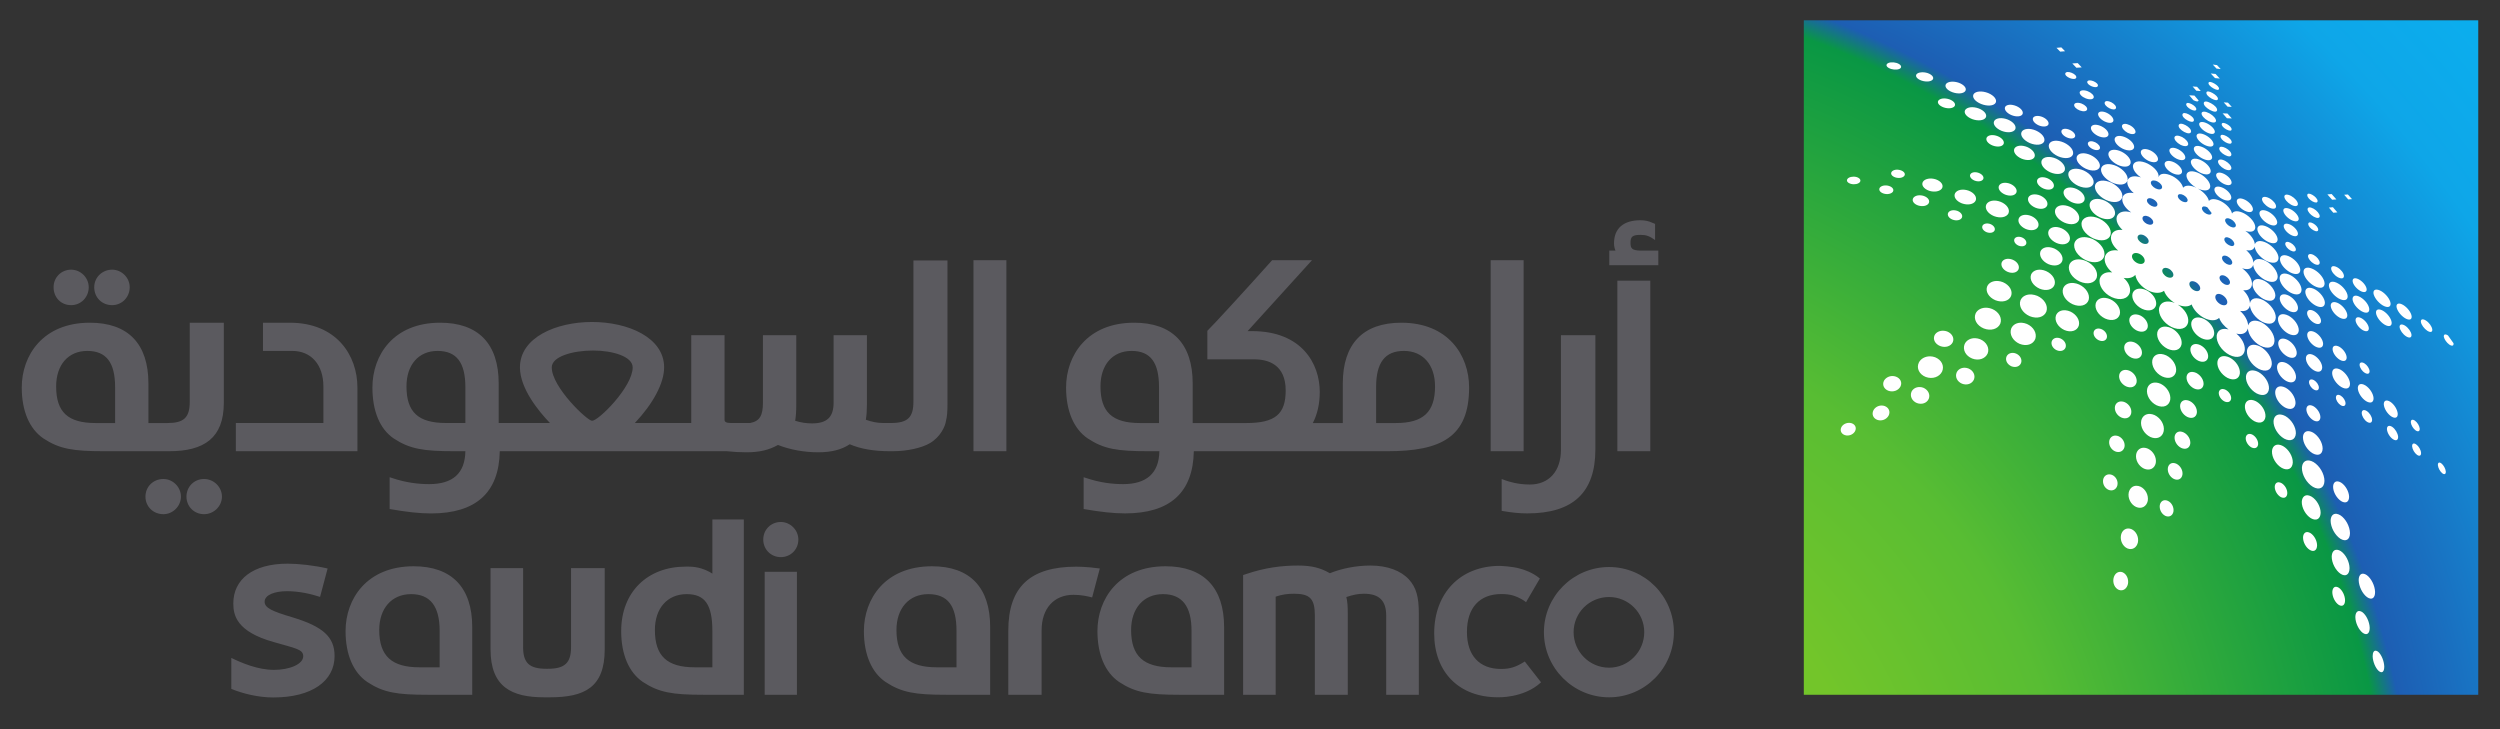 <svg xmlns="http://www.w3.org/2000/svg" width="120" height="35" viewBox="0 0 120 35" fill="none"><rect x="0" y="0" width="120" height="35" fill="#333333" stroke="none"/><path d="M86.583 0.975V33.349H118.956V0.975H86.583Z" fill="url(#paint0_radial_133_524)"></path><path d="M78.739 10.572C77.932 10.572 77.473 10.959 77.473 11.678C77.473 11.836 77.508 11.942 77.544 12.03H77.246V12.731H79.599V12.03H78.72C78.352 12.011 78.264 11.941 78.264 11.659C78.264 11.344 78.369 11.274 78.756 11.274C79.002 11.274 79.178 11.327 79.443 11.522V10.747L79.318 10.695C79.126 10.606 78.949 10.572 78.739 10.572ZM46.726 12.488V21.658H48.306V12.488H46.726ZM61.064 12.488C59.904 13.787 58.163 15.686 57.953 15.878V17.248H60.202C60.887 17.248 61.713 17.511 61.713 18.741C61.713 19.883 61.205 20.306 59.817 20.306H57.249V18.409C57.249 16.493 56.266 15.49 54.438 15.49C52.19 15.49 51.172 17.055 51.172 18.601C51.172 19.725 51.54 20.587 52.208 21.043C52.982 21.554 53.631 21.658 55.107 21.658H55.65C55.633 22.712 55.036 23.238 53.912 23.238C53.401 23.238 52.789 23.169 52.121 22.94L52.015 22.907V24.433C52.822 24.572 53.438 24.643 54.001 24.643C56.162 24.643 57.268 23.642 57.303 21.658H66.598C69.164 21.658 70.517 20.99 70.517 18.601C70.517 17.055 69.513 15.49 67.264 15.49C65.438 15.49 64.454 16.493 64.454 18.41V20.306H63.015C63.225 19.9 63.348 19.408 63.348 18.811C63.348 17.458 62.487 15.894 60.098 15.894H59.885L62.977 12.488L61.064 12.488ZM71.552 12.488V21.658H73.134V12.488H71.552ZM43.844 12.502V19.284C43.844 20.042 43.562 20.304 42.772 20.304H42.385C42.122 20.304 41.859 20.253 41.56 20.148C41.596 19.936 41.612 19.708 41.612 19.428V16.088H40.013V19.322C40.013 20.024 39.697 20.323 38.976 20.323C38.713 20.323 38.45 20.286 38.169 20.198C38.204 19.971 38.221 19.743 38.221 19.409V16.088H36.621V19.322C36.621 19.953 36.465 20.216 36.007 20.304H35.183C35.059 20.304 34.779 20.322 34.779 20.165V16.088H33.18V20.304H30.473C31.351 19.373 31.878 18.391 31.878 17.635C31.878 16.195 30.139 15.455 28.418 15.455C26.697 15.455 24.957 16.195 24.957 17.635C24.957 18.654 25.871 19.758 26.398 20.304H23.937V18.407C23.937 16.493 22.954 15.49 21.126 15.49C18.878 15.49 17.876 17.055 17.876 18.601C17.876 19.725 18.227 20.586 18.894 21.043C19.667 21.552 20.319 21.658 21.795 21.658H22.338C22.321 22.714 21.741 23.238 20.599 23.238C20.089 23.238 19.473 23.169 18.807 22.94L18.703 22.905V24.433C19.51 24.574 20.125 24.645 20.687 24.645C22.849 24.645 23.954 23.643 23.989 21.658H34.883C35.198 21.693 35.517 21.71 35.832 21.71C36.448 21.71 36.904 21.604 37.342 21.358C37.922 21.587 38.608 21.71 39.276 21.71C39.892 21.71 40.399 21.587 40.786 21.324C41.313 21.552 41.964 21.658 42.701 21.658H42.862C43.547 21.658 44.247 21.5 44.633 21.272C45.144 20.973 45.373 20.462 45.408 20.198C45.461 19.989 45.479 19.777 45.479 19.338V12.502L43.844 12.502ZM3.416 12.944C2.942 12.944 2.572 13.314 2.572 13.787C2.572 14.279 2.924 14.647 3.416 14.647C3.89 14.647 4.259 14.262 4.259 13.787C4.259 13.329 3.873 12.944 3.416 12.944ZM5.383 12.944C4.908 12.944 4.523 13.314 4.523 13.787C4.523 14.279 4.891 14.647 5.383 14.647C5.856 14.647 6.226 14.262 6.226 13.787C6.226 13.329 5.839 12.944 5.383 12.944ZM77.633 13.471V21.658H79.214V13.471H77.633ZM4.311 15.49C2.062 15.49 1.044 17.055 1.044 18.601C1.044 19.725 1.413 20.586 2.081 21.043C2.854 21.552 3.504 21.658 4.979 21.658H8.125C9.794 21.658 10.743 21.025 10.743 19.338V15.49H9.108V19.284C9.108 20.04 8.828 20.306 8.038 20.306H7.124V18.407C7.124 16.491 6.139 15.49 4.311 15.49ZM12.623 15.49V16.844H14.028C14.941 16.844 15.523 17.511 15.523 18.549V20.304H11.321V21.658H17.156V18.601C17.156 17.055 16.154 15.49 13.905 15.49H12.623ZM74.925 16.09V21.587C74.925 22.623 74.346 23.257 73.434 23.257C72.854 23.257 72.43 23.116 72.272 23.063L72.08 22.992V24.521C72.589 24.61 72.958 24.643 73.309 24.643C75.505 24.643 76.578 23.643 76.578 21.57V16.09H74.925ZM28.47 16.825C29.401 16.825 30.369 17.108 30.369 17.635C30.369 18.566 28.735 20.198 28.418 20.198C28.189 20.198 26.484 18.583 26.484 17.635C26.484 17.108 27.503 16.825 28.47 16.825ZM4.19 16.844C5.104 16.844 5.525 17.405 5.525 18.582V20.306H4.592C3.256 20.306 2.695 19.779 2.695 18.549C2.695 17.511 3.276 16.844 4.19 16.844ZM21.003 16.844C21.916 16.844 22.338 17.405 22.338 18.582V20.304H21.407C20.071 20.304 19.511 19.779 19.511 18.549C19.511 17.511 20.089 16.844 21.003 16.844ZM54.316 16.844C55.23 16.844 55.633 17.407 55.633 18.584V20.306H54.719C53.385 20.306 52.823 19.776 52.823 18.547C52.823 17.511 53.402 16.844 54.316 16.844ZM67.389 16.844C68.302 16.844 68.882 17.511 68.882 18.547C68.882 19.776 68.32 20.306 67.002 20.306H66.053V18.584C66.053 17.407 66.475 16.844 67.389 16.844ZM7.844 22.992C7.352 22.992 6.982 23.363 6.982 23.838C6.982 24.311 7.352 24.681 7.844 24.681C8.301 24.681 8.685 24.294 8.685 23.838C8.685 23.38 8.301 22.992 7.844 22.992ZM9.793 22.992C9.318 22.992 8.95 23.363 8.95 23.838C8.95 24.311 9.318 24.681 9.793 24.681C10.267 24.681 10.653 24.294 10.653 23.838C10.653 23.38 10.267 22.992 9.793 22.992Z" fill="#5B5A5F"></path><path d="M34.194 24.933V27.533C33.86 27.321 33.473 27.198 33.069 27.198H32.911C31.083 27.198 29.817 28.413 29.817 30.292C29.817 31.416 30.187 32.275 30.854 32.732C31.627 33.241 32.278 33.349 33.754 33.349H35.703V24.933H34.194ZM37.479 25.055C37.005 25.055 36.636 25.424 36.636 25.899C36.636 26.372 37.005 26.742 37.479 26.742C37.953 26.742 38.321 26.372 38.321 25.899C38.321 25.441 37.936 25.055 37.479 25.055ZM13.812 27.056C12.122 27.056 11.199 27.822 11.199 28.964C11.199 29.537 11.359 30.319 13.133 30.817C14.175 31.121 14.555 31.159 14.555 31.498C14.555 31.88 13.903 32.154 13.15 32.154C12.375 32.154 11.586 31.816 11.103 31.579V33.066C11.674 33.299 12.396 33.478 13.12 33.478C14.965 33.478 16.06 32.695 16.06 31.487C16.06 30.575 15.504 30.073 14.034 29.63C13.079 29.346 12.7 29.184 12.702 28.882C12.703 28.553 13.186 28.377 13.78 28.377C14.37 28.377 14.936 28.512 15.363 28.651L15.725 27.288C15.097 27.141 14.329 27.056 13.812 27.056ZM62.305 27.146C61.514 27.146 60.708 27.251 59.829 27.55L59.669 27.602V33.349H61.232V28.639C61.549 28.534 61.796 28.499 62.113 28.499C62.885 28.499 63.113 28.745 63.113 29.553V33.349H64.693V29.447C64.693 29.096 64.677 28.869 64.624 28.658C64.941 28.552 65.187 28.499 65.468 28.499C66.207 28.499 66.538 28.834 66.538 29.553V33.349H68.103V29.43C68.103 28.657 67.98 28.201 67.629 27.814C67.242 27.392 66.593 27.146 65.784 27.146C65.099 27.146 64.394 27.287 63.833 27.515C63.377 27.25 62.939 27.146 62.305 27.146ZM71.983 27.163C70.102 27.163 68.841 28.465 68.841 30.402C68.841 32.266 70.037 33.469 71.893 33.469C71.893 33.469 73.137 33.524 73.971 32.751L73.19 31.752C72.768 32.022 72.476 32.11 72.051 32.11C71.009 32.11 70.413 31.464 70.413 30.334C70.413 29.177 71.015 28.514 72.066 28.514C72.285 28.514 72.468 28.536 72.645 28.589C72.645 28.589 72.968 28.681 73.251 28.903L73.913 27.768C73.553 27.467 73.129 27.338 72.984 27.3C72.579 27.178 71.983 27.163 71.983 27.163ZM19.856 27.181C17.606 27.181 16.587 28.746 16.587 30.292C16.587 31.416 16.956 32.276 17.624 32.732C18.396 33.243 19.047 33.349 20.522 33.349H22.667V30.098C22.667 28.201 21.683 27.181 19.856 27.181ZM44.736 27.181C42.487 27.181 41.467 28.746 41.467 30.292C41.467 31.416 41.836 32.276 42.504 32.732C43.277 33.243 43.929 33.349 45.404 33.349H47.528V30.098C47.528 28.201 46.564 27.181 44.736 27.181ZM55.946 27.181C53.696 27.181 52.677 28.746 52.677 30.292C52.677 31.416 53.046 32.276 53.714 32.732C54.486 33.243 55.137 33.349 56.612 33.349H58.757V30.098C58.757 28.201 57.772 27.181 55.946 27.181ZM51.667 27.2C49.435 27.2 48.398 28.183 48.398 30.275V33.349H49.997V30.396V30.257C49.997 29.202 50.594 28.551 51.526 28.551C51.912 28.551 52.211 28.624 52.423 28.676L52.791 27.288C52.172 27.198 51.667 27.2 51.667 27.2ZM77.236 27.217C75.514 27.217 74.108 28.623 74.108 30.344C74.108 32.067 75.514 33.471 77.236 33.471C78.957 33.471 80.347 32.067 80.347 30.344C80.347 28.623 78.957 27.217 77.236 27.217ZM23.546 27.269V31.169C23.546 32.98 24.564 33.471 26.128 33.471H26.392C28.062 33.471 29.026 32.995 29.026 31.169V27.269H27.41V31.064C27.41 31.819 27.111 32.101 26.302 32.101H26.217C25.408 32.101 25.109 31.819 25.109 31.064V27.269H23.546ZM36.705 27.446V33.349H38.252V27.446H36.705ZM19.733 28.518C20.647 28.518 21.103 29.096 21.103 30.273V32.031H20.137C18.801 32.031 18.203 31.488 18.203 30.24C18.203 29.202 18.801 28.518 19.733 28.518ZM32.963 28.518C33.842 28.518 34.194 29.027 34.194 30.292V32.031H33.35C32.014 32.031 31.435 31.486 31.435 30.238C31.435 29.2 32.031 28.518 32.963 28.518ZM44.559 28.518C45.491 28.518 45.912 29.079 45.912 30.273V32.031H44.965C43.629 32.031 43.03 31.488 43.03 30.24C43.03 29.202 43.628 28.518 44.559 28.518ZM55.823 28.518C56.737 28.518 57.193 29.096 57.193 30.273V32.031H56.225C54.89 32.031 54.293 31.488 54.293 30.24C54.293 29.202 54.892 28.518 55.823 28.518ZM77.236 28.657C78.167 28.657 78.924 29.413 78.924 30.344C78.924 31.275 78.167 32.049 77.236 32.049C76.288 32.049 75.533 31.275 75.533 30.344C75.533 29.413 76.288 28.657 77.236 28.657Z" fill="#5B5A5F"></path><path d="M98.944 2.275L98.711 2.296L98.89 2.479L99.123 2.459L98.944 2.275ZM90.766 2.994C90.684 3.002 90.615 3.028 90.578 3.067C90.504 3.151 90.593 3.255 90.776 3.312C90.961 3.365 91.157 3.346 91.23 3.267C91.298 3.183 91.215 3.078 91.034 3.021C90.944 2.994 90.847 2.985 90.766 2.994ZM99.731 3.029L99.471 3.046L99.667 3.252L99.923 3.235L99.731 3.029ZM106.213 3.098L106.392 3.292L106.594 3.316L106.417 3.125L106.213 3.098ZM99.246 3.456C99.192 3.459 99.151 3.48 99.136 3.518C99.11 3.597 99.203 3.688 99.352 3.75C99.499 3.808 99.629 3.807 99.66 3.729C99.683 3.648 99.588 3.555 99.442 3.496C99.369 3.467 99.3 3.453 99.246 3.456ZM92.213 3.473C92.118 3.482 92.038 3.511 91.996 3.56C91.916 3.665 92.025 3.798 92.244 3.872C92.463 3.942 92.691 3.919 92.771 3.818C92.844 3.716 92.74 3.583 92.527 3.508C92.418 3.473 92.308 3.463 92.213 3.473ZM106.115 3.527L106.319 3.748L106.55 3.772L106.348 3.55L106.115 3.527ZM100.291 3.858C100.24 3.861 100.201 3.882 100.189 3.92C100.171 3.998 100.268 4.088 100.41 4.147C100.554 4.203 100.675 4.198 100.699 4.12C100.719 4.042 100.621 3.954 100.481 3.895C100.41 3.868 100.343 3.854 100.291 3.858ZM93.66 3.922C93.548 3.932 93.457 3.967 93.41 4.029C93.32 4.158 93.454 4.328 93.714 4.426C93.977 4.521 94.245 4.497 94.334 4.372C94.417 4.243 94.288 4.075 94.032 3.976C93.904 3.93 93.771 3.913 93.66 3.922ZM106.096 3.933C106.048 3.927 106.015 3.942 106.007 3.981C105.997 4.062 106.102 4.161 106.244 4.243C106.386 4.321 106.498 4.345 106.513 4.264C106.52 4.183 106.42 4.085 106.28 4.004C106.208 3.965 106.144 3.939 106.096 3.933ZM105.245 4.15L105.422 4.354L105.638 4.37L105.459 4.166L105.245 4.15ZM99.96 4.337C99.891 4.344 99.842 4.371 99.827 4.418C99.801 4.516 99.926 4.647 100.116 4.722C100.307 4.796 100.472 4.777 100.499 4.681C100.522 4.585 100.397 4.454 100.212 4.379C100.118 4.342 100.029 4.33 99.96 4.337ZM106.003 4.389C105.95 4.384 105.915 4.399 105.907 4.443C105.894 4.536 106.005 4.648 106.161 4.735C106.317 4.82 106.445 4.841 106.461 4.751C106.47 4.662 106.357 4.554 106.205 4.466C106.127 4.423 106.056 4.395 106.003 4.389ZM95.011 4.393C94.887 4.402 94.787 4.443 94.736 4.514C94.642 4.668 94.797 4.87 95.094 4.991C95.393 5.109 95.692 5.087 95.788 4.941C95.874 4.792 95.723 4.587 95.432 4.466C95.285 4.408 95.135 4.384 95.011 4.393ZM105.082 4.574L105.282 4.808C105.41 4.876 105.515 4.894 105.532 4.82L105.332 4.587L105.082 4.574ZM93.252 4.728C93.158 4.74 93.081 4.775 93.041 4.828C92.967 4.941 93.083 5.081 93.302 5.157C93.522 5.231 93.745 5.202 93.822 5.093C93.89 4.982 93.781 4.843 93.566 4.766C93.457 4.73 93.345 4.717 93.252 4.728ZM101.141 4.851C101.085 4.851 101.043 4.871 101.026 4.916C101.001 5.004 101.1 5.119 101.251 5.197C101.403 5.272 101.536 5.277 101.568 5.188C101.59 5.099 101.492 4.988 101.343 4.909C101.267 4.872 101.197 4.851 101.141 4.851ZM105.896 4.872C105.835 4.867 105.793 4.887 105.782 4.939C105.766 5.045 105.896 5.177 106.075 5.278C106.256 5.375 106.403 5.397 106.421 5.289C106.433 5.182 106.306 5.056 106.13 4.958C106.04 4.909 105.958 4.877 105.896 4.872ZM106.738 4.914L106.923 5.12L107.125 5.131L106.942 4.927L106.738 4.914ZM99.685 4.937C99.622 4.944 99.577 4.971 99.562 5.016C99.537 5.111 99.653 5.235 99.829 5.303C100.005 5.368 100.157 5.348 100.183 5.255C100.204 5.161 100.089 5.04 99.919 4.972C99.831 4.939 99.749 4.929 99.685 4.937ZM105.028 4.941C104.981 4.938 104.949 4.954 104.939 4.993C104.922 5.075 105.018 5.172 105.153 5.249C105.292 5.32 105.403 5.334 105.422 5.255C105.436 5.174 105.342 5.077 105.205 5.001C105.138 4.966 105.076 4.944 105.028 4.941ZM96.46 5.028C96.364 5.035 96.287 5.067 96.25 5.126C96.182 5.248 96.308 5.42 96.541 5.522C96.777 5.621 97.007 5.605 97.079 5.484C97.141 5.362 97.018 5.194 96.789 5.093C96.673 5.044 96.556 5.022 96.46 5.028ZM94.588 5.149C94.472 5.162 94.378 5.206 94.33 5.276C94.243 5.423 94.389 5.61 94.667 5.718C94.946 5.819 95.225 5.787 95.315 5.645C95.396 5.5 95.251 5.311 94.98 5.205C94.843 5.155 94.704 5.136 94.588 5.149ZM100.868 5.355C100.791 5.358 100.735 5.386 100.714 5.441C100.68 5.556 100.811 5.724 101.014 5.826C101.221 5.928 101.404 5.919 101.441 5.807C101.472 5.692 101.343 5.526 101.141 5.424C101.04 5.374 100.945 5.352 100.868 5.355ZM105.799 5.36C105.731 5.357 105.686 5.381 105.676 5.43C105.66 5.533 105.798 5.695 105.994 5.803C106.19 5.907 106.352 5.908 106.369 5.807C106.38 5.705 106.244 5.547 106.053 5.441C105.955 5.389 105.866 5.361 105.799 5.36ZM104.862 5.426C104.807 5.424 104.77 5.444 104.758 5.489C104.738 5.582 104.846 5.699 105.001 5.78C105.156 5.863 105.286 5.876 105.307 5.782C105.323 5.688 105.216 5.575 105.064 5.493C104.987 5.452 104.916 5.428 104.862 5.426ZM106.686 5.441L106.892 5.676L107.127 5.685L106.919 5.449L106.686 5.441ZM97.764 5.566C97.681 5.572 97.616 5.603 97.587 5.657C97.535 5.768 97.65 5.925 97.857 6.017C98.065 6.106 98.266 6.086 98.322 5.978C98.37 5.864 98.253 5.711 98.051 5.62C97.948 5.576 97.847 5.559 97.764 5.566ZM95.977 5.674C95.86 5.686 95.767 5.73 95.723 5.805C95.639 5.96 95.795 6.164 96.079 6.282C96.366 6.394 96.644 6.36 96.729 6.211C96.804 6.056 96.652 5.854 96.375 5.739C96.236 5.683 96.094 5.662 95.977 5.674ZM105.697 5.855C105.623 5.855 105.573 5.883 105.561 5.938C105.546 6.054 105.692 6.231 105.905 6.344C106.118 6.458 106.292 6.457 106.311 6.342C106.326 6.229 106.18 6.054 105.971 5.94C105.866 5.884 105.77 5.856 105.697 5.855ZM106.723 5.899C106.678 5.897 106.649 5.914 106.642 5.955C106.633 6.039 106.732 6.139 106.865 6.213C107 6.284 107.108 6.298 107.117 6.215C107.124 6.131 107.027 6.033 106.896 5.959C106.829 5.923 106.768 5.901 106.723 5.899ZM104.689 5.938C104.63 5.938 104.59 5.96 104.576 6.011C104.555 6.114 104.671 6.241 104.839 6.332C105.006 6.419 105.146 6.428 105.17 6.326C105.187 6.222 105.071 6.095 104.907 6.007C104.824 5.964 104.748 5.939 104.689 5.938ZM101.988 5.945C101.922 5.948 101.873 5.975 101.857 6.026C101.831 6.13 101.949 6.279 102.13 6.376C102.315 6.464 102.474 6.457 102.503 6.355C102.525 6.251 102.409 6.102 102.23 6.009C102.139 5.964 102.055 5.942 101.988 5.945ZM100.556 5.988C100.466 5.994 100.399 6.029 100.372 6.093C100.326 6.222 100.468 6.409 100.701 6.524C100.936 6.632 101.15 6.62 101.201 6.49C101.242 6.36 101.102 6.176 100.872 6.064C100.757 6.009 100.645 5.983 100.556 5.988ZM99.105 6.182C99.033 6.187 98.978 6.216 98.954 6.265C98.913 6.368 99.02 6.509 99.202 6.594C99.384 6.677 99.558 6.662 99.602 6.561C99.641 6.46 99.535 6.32 99.354 6.236C99.265 6.195 99.176 6.177 99.105 6.182ZM97.301 6.189C97.178 6.201 97.082 6.25 97.037 6.332C96.954 6.504 97.127 6.734 97.433 6.869C97.741 6.997 98.034 6.963 98.118 6.796C98.19 6.624 98.02 6.398 97.724 6.266C97.574 6.202 97.425 6.176 97.301 6.189ZM105.584 6.407C105.504 6.408 105.45 6.44 105.436 6.503C105.416 6.629 105.576 6.825 105.805 6.948C106.035 7.069 106.227 7.065 106.248 6.938C106.265 6.808 106.104 6.617 105.88 6.494C105.767 6.435 105.664 6.406 105.584 6.407ZM106.675 6.47C106.624 6.469 106.591 6.489 106.584 6.536C106.574 6.633 106.685 6.75 106.835 6.834C106.988 6.915 107.109 6.927 107.121 6.83C107.129 6.735 107.019 6.62 106.871 6.536C106.796 6.496 106.726 6.471 106.675 6.47ZM95.567 6.488C95.473 6.5 95.4 6.538 95.363 6.599C95.296 6.728 95.416 6.893 95.644 6.984C95.873 7.072 96.098 7.043 96.169 6.919C96.231 6.793 96.111 6.626 95.888 6.536C95.775 6.492 95.661 6.477 95.567 6.488ZM104.499 6.511C104.434 6.513 104.388 6.54 104.374 6.59C104.352 6.696 104.477 6.849 104.662 6.949C104.848 7.042 105.007 7.036 105.032 6.934C105.049 6.829 104.925 6.677 104.743 6.578C104.651 6.532 104.565 6.509 104.499 6.511ZM101.705 6.524C101.608 6.529 101.536 6.569 101.509 6.64C101.462 6.791 101.625 7.005 101.886 7.136C102.148 7.262 102.384 7.243 102.434 7.096C102.472 6.947 102.308 6.737 102.055 6.609C101.926 6.546 101.803 6.518 101.705 6.524ZM98.628 6.757C98.5 6.769 98.402 6.821 98.359 6.911C98.278 7.1 98.465 7.353 98.786 7.502C99.111 7.643 99.42 7.608 99.498 7.423C99.566 7.239 99.382 6.989 99.069 6.844C98.911 6.774 98.755 6.745 98.628 6.757ZM100.352 6.78C100.29 6.785 100.242 6.811 100.223 6.857C100.19 6.948 100.287 7.08 100.45 7.157C100.61 7.232 100.76 7.217 100.795 7.128C100.825 7.035 100.728 6.906 100.57 6.828C100.491 6.791 100.414 6.775 100.352 6.78ZM96.931 6.996C96.82 7.009 96.733 7.056 96.691 7.132C96.617 7.291 96.766 7.5 97.039 7.617C97.312 7.729 97.577 7.693 97.655 7.54C97.724 7.382 97.573 7.175 97.308 7.057C97.174 7.003 97.041 6.983 96.931 6.996ZM105.465 7.003C105.379 7.006 105.321 7.043 105.305 7.113C105.282 7.257 105.453 7.47 105.701 7.602C105.949 7.732 106.156 7.72 106.182 7.578C106.2 7.433 106.03 7.227 105.788 7.094C105.666 7.031 105.552 7 105.465 7.003ZM106.625 7.042C106.57 7.043 106.534 7.066 106.525 7.117C106.514 7.224 106.632 7.352 106.796 7.44C106.961 7.527 107.092 7.535 107.106 7.429C107.115 7.321 106.996 7.195 106.836 7.107C106.754 7.064 106.68 7.042 106.625 7.042ZM104.281 7.094C104.204 7.099 104.15 7.131 104.133 7.192C104.107 7.317 104.251 7.499 104.466 7.613C104.681 7.722 104.864 7.709 104.893 7.586C104.916 7.459 104.771 7.28 104.562 7.169C104.456 7.115 104.357 7.09 104.281 7.094ZM102.931 7.155C102.847 7.16 102.784 7.198 102.763 7.263C102.729 7.399 102.878 7.591 103.108 7.711C103.34 7.824 103.543 7.81 103.581 7.675C103.611 7.54 103.464 7.348 103.238 7.23C103.124 7.174 103.016 7.149 102.931 7.155ZM101.439 7.19C101.326 7.2 101.243 7.249 101.212 7.334C101.156 7.511 101.342 7.759 101.641 7.908C101.94 8.051 102.21 8.024 102.265 7.846C102.313 7.671 102.128 7.428 101.838 7.282C101.691 7.211 101.551 7.181 101.439 7.19ZM99.939 7.359C99.82 7.371 99.728 7.423 99.689 7.513C99.621 7.698 99.805 7.949 100.116 8.098C100.428 8.24 100.715 8.205 100.785 8.023C100.843 7.838 100.659 7.591 100.358 7.446C100.207 7.376 100.059 7.347 99.939 7.359ZM98.265 7.538C98.141 7.552 98.046 7.607 98.003 7.696C97.925 7.882 98.1 8.13 98.413 8.271C98.725 8.406 99.022 8.367 99.105 8.183C99.173 7.999 98.997 7.754 98.694 7.615C98.541 7.548 98.389 7.523 98.265 7.538ZM105.34 7.617C105.247 7.622 105.181 7.664 105.163 7.742C105.138 7.902 105.324 8.138 105.592 8.279C105.861 8.417 106.085 8.399 106.113 8.24C106.134 8.079 105.95 7.851 105.688 7.711C105.557 7.642 105.434 7.611 105.34 7.617ZM106.577 7.657C106.516 7.66 106.474 7.687 106.465 7.74C106.453 7.848 106.582 8.005 106.763 8.104C106.945 8.199 107.09 8.189 107.106 8.081C107.116 7.975 106.988 7.82 106.81 7.723C106.721 7.676 106.639 7.654 106.577 7.657ZM104.068 7.725C103.984 7.732 103.922 7.769 103.904 7.838C103.874 7.98 104.032 8.184 104.266 8.306C104.503 8.424 104.703 8.407 104.737 8.264C104.762 8.124 104.607 7.925 104.379 7.802C104.263 7.744 104.153 7.719 104.068 7.725ZM102.638 7.748C102.513 7.759 102.423 7.817 102.39 7.917C102.342 8.096 102.498 8.339 102.767 8.517C102.45 8.41 102.186 8.462 102.119 8.666C102.071 8.847 102.191 9.076 102.421 9.27C102.15 9.218 101.938 9.289 101.88 9.478C101.819 9.7 101.994 9.987 102.296 10.195C101.961 10.092 101.683 10.167 101.607 10.399C101.553 10.596 101.662 10.835 101.882 11.038C101.612 11.007 101.403 11.096 101.341 11.302C101.277 11.53 101.413 11.807 101.672 12.025C101.363 11.974 101.116 12.075 101.039 12.312C100.972 12.56 101.118 12.856 101.386 13.076C101.103 13.033 100.867 13.136 100.793 13.366C100.708 13.678 100.954 14.067 101.362 14.263C101.772 14.448 102.147 14.351 102.232 14.038C102.287 13.806 102.164 13.539 101.934 13.339C102.173 13.381 102.379 13.329 102.496 13.193C102.54 13.477 102.781 13.78 103.129 13.951C103.431 14.095 103.703 14.086 103.873 13.959C103.953 14.184 104.146 14.395 104.391 14.544C104.027 14.392 103.707 14.481 103.639 14.778C103.58 15.099 103.836 15.498 104.231 15.696C104.629 15.885 104.973 15.78 105.032 15.461C105.075 15.169 104.862 14.829 104.535 14.624C104.806 14.737 105.048 14.735 105.197 14.613C105.293 14.87 105.517 15.119 105.807 15.267C106.107 15.415 106.37 15.402 106.519 15.258C106.594 15.469 106.765 15.66 106.971 15.814C106.675 15.732 106.443 15.831 106.402 16.099C106.368 16.429 106.631 16.837 107.015 17.036C107.4 17.228 107.713 17.122 107.75 16.791C107.77 16.529 107.602 16.224 107.343 16.012C107.627 16.086 107.838 15.994 107.897 15.764C107.917 16.062 108.157 16.41 108.493 16.591C108.862 16.781 109.153 16.686 109.176 16.37C109.189 16.059 108.928 15.678 108.574 15.485C108.247 15.317 107.983 15.381 107.912 15.62C107.894 15.383 107.751 15.124 107.523 14.923C107.772 14.966 107.949 14.874 107.997 14.671C108.025 14.946 108.256 15.266 108.578 15.441C108.934 15.625 109.215 15.541 109.238 15.248C109.247 14.961 108.992 14.6 108.647 14.411C108.316 14.242 108.049 14.303 107.997 14.552C107.985 14.347 107.873 14.12 107.675 13.93C107.912 13.955 108.075 13.86 108.095 13.651C108.114 13.399 107.916 13.088 107.62 12.876C107.897 12.968 108.099 12.902 108.153 12.716C108.173 12.962 108.399 13.262 108.711 13.432C109.05 13.607 109.314 13.547 109.33 13.289C109.335 13.037 109.093 12.708 108.766 12.531C108.46 12.371 108.218 12.411 108.162 12.614C108.154 12.418 108.03 12.193 107.818 12.008C108.031 12.05 108.179 11.989 108.224 11.839C108.251 12.068 108.469 12.348 108.768 12.512C109.096 12.682 109.354 12.631 109.369 12.391C109.375 12.155 109.135 11.842 108.816 11.669C108.523 11.516 108.292 11.545 108.233 11.725C108.213 11.514 108.035 11.26 107.774 11.079C108.04 11.172 108.235 11.116 108.253 10.927C108.265 10.707 108.033 10.414 107.72 10.244C107.445 10.101 107.217 10.108 107.137 10.249C107.095 10.045 106.889 9.809 106.615 9.664C106.352 9.529 106.124 9.525 106.028 9.645C105.982 9.44 105.775 9.209 105.499 9.051C105.804 9.193 106.057 9.165 106.09 8.974C106.114 8.774 105.895 8.497 105.582 8.331C105.265 8.169 104.996 8.188 104.953 8.381C104.921 8.573 105.125 8.841 105.424 9.012C105.14 8.879 104.892 8.878 104.789 9.012C104.746 8.819 104.55 8.595 104.279 8.454C103.949 8.29 103.662 8.303 103.608 8.508C103.654 8.3 103.421 8.023 103.09 7.854C102.923 7.772 102.763 7.737 102.638 7.748ZM102.119 8.666C102.178 8.449 101.962 8.153 101.616 7.981C101.266 7.818 100.941 7.849 100.862 8.06C100.792 8.279 101.012 8.581 101.37 8.756C101.728 8.924 102.05 8.884 102.119 8.666ZM99.569 8.102C99.438 8.118 99.337 8.175 99.294 8.275C99.219 8.484 99.417 8.761 99.752 8.92C100.09 9.071 100.405 9.028 100.483 8.821C100.55 8.614 100.354 8.343 100.027 8.188C99.862 8.114 99.7 8.087 99.569 8.102ZM90.969 8.152C90.894 8.167 90.831 8.202 90.797 8.25C90.731 8.351 90.815 8.466 90.988 8.519C91.162 8.57 91.343 8.533 91.411 8.435C91.474 8.336 91.392 8.223 91.222 8.169C91.135 8.143 91.045 8.138 90.969 8.152ZM94.738 8.271C94.665 8.283 94.605 8.315 94.576 8.367C94.52 8.47 94.613 8.602 94.786 8.671C94.96 8.736 95.135 8.704 95.192 8.602C95.246 8.498 95.156 8.37 94.986 8.302C94.899 8.269 94.812 8.259 94.738 8.271ZM106.506 8.285C106.435 8.291 106.386 8.325 106.375 8.387C106.361 8.515 106.509 8.702 106.717 8.814C106.927 8.924 107.098 8.907 107.117 8.781C107.128 8.65 106.982 8.469 106.777 8.358C106.673 8.304 106.578 8.28 106.506 8.285ZM88.852 8.492C88.777 8.508 88.715 8.541 88.679 8.587C88.611 8.684 88.686 8.785 88.856 8.829C89.024 8.87 89.206 8.83 89.277 8.737C89.341 8.642 89.266 8.538 89.1 8.494C89.016 8.474 88.927 8.475 88.852 8.492ZM97.978 8.51C97.889 8.523 97.82 8.564 97.789 8.631C97.732 8.769 97.86 8.947 98.08 9.048C98.303 9.143 98.516 9.113 98.576 8.975C98.628 8.835 98.504 8.657 98.286 8.56C98.177 8.513 98.067 8.498 97.978 8.51ZM92.552 8.579C92.44 8.6 92.348 8.65 92.3 8.725C92.209 8.88 92.338 9.063 92.596 9.156C92.856 9.24 93.124 9.189 93.218 9.037C93.302 8.884 93.176 8.701 92.923 8.61C92.795 8.568 92.664 8.558 92.552 8.579ZM103.352 8.662C103.407 8.657 103.479 8.671 103.554 8.708C103.702 8.785 103.8 8.914 103.779 9.008C103.756 9.103 103.623 9.119 103.471 9.046C103.321 8.969 103.222 8.838 103.244 8.742C103.257 8.695 103.297 8.668 103.352 8.662ZM100.858 8.673C100.718 8.69 100.612 8.756 100.57 8.869C100.494 9.103 100.719 9.42 101.085 9.597C101.454 9.768 101.788 9.719 101.863 9.487C101.927 9.253 101.706 8.947 101.349 8.771C101.17 8.688 100.997 8.656 100.858 8.673ZM96.162 8.779C96.066 8.795 95.99 8.841 95.952 8.912C95.884 9.056 96.009 9.241 96.244 9.339C96.48 9.433 96.712 9.393 96.783 9.25C96.848 9.105 96.72 8.92 96.491 8.823C96.376 8.777 96.259 8.764 96.162 8.779ZM90.407 8.91C90.329 8.927 90.264 8.961 90.228 9.012C90.162 9.119 90.243 9.238 90.422 9.293C90.6 9.345 90.788 9.304 90.859 9.202C90.923 9.097 90.842 8.977 90.665 8.923C90.577 8.897 90.486 8.894 90.407 8.91ZM106.436 8.956C106.357 8.964 106.304 9.004 106.292 9.075C106.275 9.221 106.434 9.427 106.665 9.55C106.894 9.668 107.083 9.648 107.102 9.502C107.116 9.357 106.956 9.153 106.731 9.031C106.618 8.974 106.514 8.949 106.436 8.956ZM99.294 9.004C99.184 9.02 99.1 9.071 99.063 9.158C98.999 9.337 99.163 9.574 99.442 9.704C99.723 9.829 99.986 9.788 100.054 9.61C100.112 9.429 99.95 9.2 99.677 9.071C99.539 9.009 99.404 8.988 99.294 9.004ZM94.105 9.112C93.988 9.133 93.894 9.19 93.845 9.273C93.754 9.446 93.896 9.657 94.172 9.762C94.451 9.863 94.733 9.81 94.826 9.641C94.911 9.469 94.77 9.259 94.499 9.154C94.362 9.104 94.223 9.091 94.105 9.112ZM110.817 9.296C110.774 9.298 110.748 9.321 110.748 9.371C110.753 9.47 110.86 9.589 111 9.668C111.139 9.742 111.247 9.744 111.245 9.643C111.238 9.547 111.127 9.428 110.989 9.35C110.92 9.312 110.86 9.293 110.817 9.296ZM111.92 9.314L111.714 9.331L111.941 9.587L112.147 9.572L111.92 9.314ZM104.628 9.319C104.675 9.313 104.736 9.327 104.801 9.36C104.932 9.429 105.019 9.539 105.005 9.631C104.987 9.722 104.873 9.728 104.741 9.664C104.61 9.595 104.521 9.484 104.537 9.391C104.547 9.347 104.581 9.323 104.628 9.319ZM97.582 9.335C97.479 9.352 97.398 9.4 97.36 9.479C97.293 9.645 97.435 9.854 97.691 9.966C97.947 10.073 98.194 10.03 98.263 9.868C98.329 9.705 98.185 9.5 97.936 9.387C97.811 9.335 97.686 9.319 97.582 9.335ZM112.699 9.335L112.52 9.348L112.715 9.573L112.897 9.558L112.699 9.335ZM109.744 9.342C109.686 9.347 109.651 9.379 109.648 9.437C109.65 9.555 109.79 9.724 109.973 9.827C110.157 9.925 110.299 9.911 110.3 9.791C110.296 9.672 110.156 9.507 109.975 9.406C109.884 9.358 109.803 9.337 109.744 9.342ZM92.04 9.383C91.948 9.402 91.873 9.445 91.834 9.508C91.758 9.638 91.86 9.79 92.069 9.862C92.281 9.929 92.499 9.887 92.577 9.758C92.648 9.629 92.55 9.479 92.344 9.406C92.24 9.372 92.131 9.365 92.04 9.383ZM108.684 9.45C108.622 9.456 108.581 9.489 108.576 9.55C108.572 9.673 108.715 9.847 108.905 9.954C109.097 10.055 109.246 10.036 109.251 9.912C109.254 9.79 109.114 9.618 108.926 9.514C108.831 9.465 108.747 9.444 108.684 9.45ZM103.16 9.514C103.212 9.508 103.277 9.522 103.346 9.556C103.484 9.626 103.575 9.745 103.554 9.841C103.53 9.937 103.406 9.949 103.267 9.881C103.126 9.808 103.035 9.69 103.056 9.594C103.07 9.547 103.109 9.52 103.16 9.514ZM107.495 9.525C107.422 9.534 107.373 9.573 107.364 9.644C107.353 9.789 107.512 9.989 107.731 10.108C107.951 10.222 108.127 10.201 108.141 10.056C108.148 9.913 107.99 9.713 107.777 9.598C107.668 9.541 107.569 9.517 107.495 9.525ZM100.583 9.552C100.453 9.572 100.354 9.638 100.314 9.746C100.242 9.972 100.446 10.267 100.787 10.431C101.128 10.587 101.441 10.535 101.513 10.312C101.575 10.088 101.372 9.796 101.041 9.635C100.875 9.559 100.713 9.533 100.583 9.552ZM95.819 9.633C95.605 9.608 95.418 9.673 95.344 9.815C95.252 10.008 95.41 10.25 95.709 10.373C96.011 10.491 96.311 10.432 96.406 10.243C96.49 10.049 96.332 9.812 96.037 9.69C95.964 9.661 95.89 9.642 95.819 9.633ZM98.923 9.858C98.797 9.879 98.699 9.944 98.655 10.048C98.578 10.261 98.761 10.536 99.084 10.683C99.406 10.825 99.71 10.77 99.79 10.558C99.859 10.343 99.674 10.075 99.363 9.929C99.204 9.86 99.05 9.837 98.923 9.858ZM105.78 9.908C105.825 9.903 105.885 9.917 105.951 9.95L106.157 10.223C106.14 10.316 106.031 10.326 105.901 10.26C105.771 10.191 105.682 10.076 105.694 9.983C105.703 9.938 105.734 9.914 105.78 9.908ZM111.98 9.946L111.787 9.965L111.999 10.212L112.193 10.194L111.98 9.946ZM110.846 9.956C110.794 9.962 110.762 9.992 110.762 10.046C110.768 10.155 110.897 10.311 111.062 10.402C111.227 10.493 111.349 10.478 111.347 10.369C111.34 10.262 111.212 10.106 111.05 10.015C110.968 9.971 110.897 9.951 110.846 9.956ZM109.709 9.988C109.642 9.995 109.601 10.032 109.598 10.1C109.598 10.239 109.758 10.439 109.967 10.554C110.177 10.664 110.337 10.643 110.34 10.504C110.335 10.365 110.177 10.171 109.971 10.056C109.867 10.002 109.775 9.98 109.709 9.988ZM108.591 10.09C108.512 10.099 108.46 10.145 108.453 10.223C108.445 10.385 108.626 10.611 108.868 10.741C109.109 10.871 109.296 10.845 109.307 10.681C109.308 10.519 109.131 10.298 108.897 10.167C108.777 10.104 108.67 10.08 108.591 10.09ZM93.691 10.098C93.612 10.114 93.547 10.153 93.514 10.211C93.453 10.33 93.543 10.474 93.728 10.544C93.915 10.611 94.104 10.571 94.168 10.454C94.227 10.335 94.134 10.193 93.955 10.123C93.863 10.091 93.77 10.082 93.691 10.098ZM97.31 10.317C97.124 10.293 96.962 10.351 96.904 10.479C96.828 10.657 96.974 10.876 97.237 10.992C97.503 11.101 97.76 11.05 97.834 10.875C97.903 10.699 97.758 10.481 97.501 10.369C97.436 10.342 97.372 10.325 97.31 10.317ZM102.946 10.361C102.999 10.352 103.066 10.365 103.138 10.398C103.28 10.471 103.373 10.598 103.352 10.696C103.326 10.794 103.197 10.815 103.052 10.748C102.907 10.675 102.819 10.546 102.842 10.446C102.855 10.398 102.893 10.369 102.946 10.361ZM100.243 10.404C100.093 10.43 99.977 10.51 99.929 10.64C99.844 10.907 100.077 11.253 100.468 11.439C100.861 11.615 101.22 11.544 101.305 11.277C101.378 11.009 101.148 10.676 100.77 10.494C100.579 10.407 100.394 10.378 100.243 10.404ZM106.898 10.477C106.947 10.47 107.011 10.485 107.083 10.521C107.227 10.599 107.328 10.732 107.321 10.831C107.309 10.929 107.189 10.947 107.044 10.873C106.899 10.797 106.796 10.66 106.806 10.56C106.814 10.511 106.848 10.484 106.898 10.477ZM110.864 10.675C110.822 10.679 110.796 10.704 110.796 10.754C110.801 10.855 110.906 10.977 111.041 11.05C111.175 11.124 111.276 11.12 111.275 11.018C111.269 10.919 111.166 10.798 111.031 10.723C110.965 10.687 110.907 10.671 110.864 10.675ZM95.311 10.733C95.242 10.747 95.187 10.781 95.159 10.835C95.109 10.945 95.194 11.079 95.359 11.146C95.522 11.207 95.686 11.172 95.74 11.064C95.787 10.956 95.703 10.823 95.542 10.756C95.462 10.726 95.379 10.719 95.311 10.733ZM109.721 10.738C109.659 10.746 109.62 10.784 109.617 10.85C109.617 10.984 109.765 11.167 109.959 11.275C110.151 11.377 110.298 11.354 110.302 11.221C110.298 11.086 110.154 10.905 109.965 10.798C109.869 10.748 109.783 10.729 109.721 10.738ZM108.509 10.819C108.419 10.832 108.362 10.887 108.353 10.981C108.345 11.173 108.546 11.438 108.822 11.587C109.098 11.732 109.314 11.695 109.326 11.502C109.33 11.31 109.125 11.053 108.859 10.906C108.724 10.835 108.6 10.806 108.509 10.819ZM98.761 10.902C98.561 10.874 98.391 10.939 98.33 11.083C98.259 11.284 98.421 11.531 98.707 11.662C98.995 11.787 99.269 11.73 99.344 11.533C99.409 11.335 99.246 11.092 98.967 10.963C98.896 10.932 98.828 10.912 98.761 10.902ZM102.717 11.262C102.772 11.252 102.843 11.263 102.917 11.298C103.062 11.373 103.156 11.508 103.133 11.61C103.108 11.715 102.971 11.741 102.823 11.672C102.675 11.596 102.582 11.462 102.607 11.358C102.622 11.306 102.662 11.273 102.717 11.262ZM96.833 11.371C96.767 11.384 96.716 11.419 96.691 11.473C96.647 11.585 96.732 11.723 96.891 11.791C97.05 11.855 97.207 11.821 97.255 11.712C97.298 11.6 97.214 11.466 97.058 11.398C96.979 11.365 96.898 11.357 96.833 11.371ZM106.854 11.389C106.9 11.382 106.961 11.397 107.027 11.431C107.159 11.502 107.254 11.623 107.246 11.723C107.231 11.823 107.123 11.838 106.99 11.768C106.854 11.699 106.757 11.577 106.769 11.475C106.776 11.424 106.808 11.397 106.854 11.389ZM100.166 11.392C99.889 11.351 99.657 11.444 99.579 11.652C99.488 11.939 99.724 12.302 100.129 12.493C100.533 12.672 100.909 12.591 101.001 12.303C101.079 12.018 100.843 11.665 100.454 11.477C100.355 11.433 100.259 11.405 100.166 11.392ZM109.769 11.61C109.723 11.617 109.694 11.649 109.692 11.7C109.691 11.803 109.8 11.945 109.944 12.024C110.088 12.1 110.199 12.081 110.202 11.979C110.201 11.873 110.092 11.734 109.95 11.656C109.878 11.617 109.815 11.602 109.769 11.61ZM98.388 11.868C98.181 11.843 98.006 11.915 97.941 12.07C97.864 12.283 98.028 12.547 98.324 12.68C98.621 12.805 98.907 12.74 98.988 12.528C99.058 12.315 98.891 12.057 98.603 11.927C98.53 11.896 98.457 11.877 98.388 11.868ZM102.467 12.149C102.531 12.136 102.611 12.146 102.694 12.185C102.863 12.269 102.967 12.424 102.942 12.549C102.909 12.673 102.757 12.706 102.588 12.628C102.417 12.543 102.31 12.385 102.34 12.26C102.358 12.199 102.404 12.163 102.467 12.149ZM110.866 12.195C110.817 12.205 110.786 12.238 110.785 12.295C110.79 12.413 110.913 12.571 111.07 12.659C111.228 12.746 111.347 12.723 111.347 12.605C111.342 12.487 111.219 12.331 111.062 12.243C110.985 12.201 110.916 12.186 110.866 12.195ZM109.592 12.254C109.503 12.271 109.445 12.332 109.438 12.433C109.434 12.64 109.644 12.915 109.921 13.07C110.198 13.215 110.409 13.17 110.415 12.961C110.411 12.755 110.206 12.485 109.938 12.337C109.802 12.263 109.681 12.236 109.592 12.254ZM106.746 12.272C106.793 12.263 106.857 12.274 106.925 12.31C107.06 12.382 107.158 12.517 107.148 12.618C107.135 12.719 107.019 12.742 106.881 12.672C106.743 12.6 106.647 12.466 106.658 12.362C106.666 12.312 106.698 12.282 106.746 12.272ZM96.291 12.433C96.197 12.454 96.122 12.508 96.085 12.589C96.019 12.752 96.139 12.952 96.366 13.049C96.594 13.143 96.82 13.088 96.891 12.924C96.952 12.759 96.835 12.563 96.612 12.468C96.5 12.422 96.386 12.411 96.291 12.433ZM99.875 12.456C99.616 12.421 99.398 12.516 99.323 12.718C99.236 12.996 99.453 13.34 99.827 13.513C100.202 13.68 100.557 13.593 100.645 13.318C100.722 13.04 100.507 12.705 100.143 12.535C100.052 12.494 99.961 12.467 99.875 12.456ZM111.976 12.778C111.923 12.789 111.894 12.828 111.895 12.895C111.902 13.026 112.04 13.206 112.212 13.305C112.386 13.4 112.515 13.375 112.509 13.238C112.501 13.105 112.363 12.929 112.191 12.832C112.104 12.785 112.029 12.768 111.976 12.778ZM110.717 12.853C110.626 12.872 110.571 12.936 110.569 13.045C110.57 13.264 110.793 13.562 111.079 13.723C111.367 13.88 111.582 13.828 111.581 13.605C111.572 13.383 111.353 13.095 111.073 12.939C110.932 12.863 110.807 12.834 110.717 12.853ZM103.9 12.862C103.954 12.85 104.021 12.861 104.095 12.895C104.242 12.969 104.339 13.111 104.32 13.222C104.295 13.333 104.163 13.362 104.014 13.293C103.868 13.219 103.771 13.075 103.791 12.964C103.805 12.908 103.845 12.874 103.9 12.862ZM97.98 12.949C97.756 12.924 97.563 13.01 97.491 13.182C97.406 13.423 97.58 13.713 97.897 13.855C98.217 13.989 98.529 13.908 98.617 13.672C98.695 13.433 98.52 13.151 98.211 13.012C98.133 12.978 98.055 12.957 97.98 12.949ZM109.586 13.136C109.49 13.158 109.429 13.227 109.421 13.341C109.417 13.572 109.642 13.88 109.938 14.044C110.238 14.202 110.467 14.146 110.475 13.911C110.472 13.679 110.251 13.378 109.961 13.218C109.814 13.14 109.682 13.115 109.586 13.136ZM106.629 13.216C106.679 13.204 106.744 13.215 106.815 13.249C106.953 13.323 107.051 13.462 107.039 13.572C107.025 13.68 106.907 13.709 106.765 13.638C106.625 13.563 106.526 13.421 106.538 13.313C106.545 13.259 106.58 13.227 106.629 13.216ZM113.011 13.359C112.954 13.372 112.921 13.417 112.926 13.493C112.937 13.642 113.093 13.845 113.282 13.957C113.474 14.065 113.609 14.032 113.6 13.88C113.586 13.729 113.43 13.529 113.242 13.42C113.148 13.366 113.068 13.347 113.011 13.359ZM108.303 13.401C108.2 13.425 108.132 13.498 108.12 13.617C108.104 13.862 108.331 14.179 108.641 14.348C108.953 14.512 109.199 14.445 109.217 14.2C109.225 13.956 109 13.646 108.697 13.482C108.544 13.403 108.406 13.377 108.303 13.401ZM95.906 13.488C95.675 13.47 95.47 13.56 95.388 13.738C95.285 13.983 95.455 14.274 95.779 14.411C96.105 14.539 96.429 14.452 96.531 14.209C96.625 13.964 96.457 13.68 96.142 13.545C96.062 13.513 95.983 13.495 95.906 13.488ZM105.188 13.501C105.241 13.489 105.31 13.501 105.382 13.536C105.526 13.609 105.623 13.749 105.609 13.863C105.589 13.976 105.463 14.009 105.318 13.938C105.171 13.863 105.074 13.717 105.091 13.603C105.1 13.547 105.136 13.513 105.188 13.501ZM111.912 13.528C111.834 13.546 111.787 13.604 111.787 13.703C111.796 13.906 111.997 14.176 112.253 14.325C112.509 14.465 112.695 14.421 112.688 14.215C112.674 14.012 112.474 13.746 112.224 13.603C112.099 13.533 111.99 13.51 111.912 13.528ZM99.544 13.586C99.303 13.559 99.1 13.653 99.027 13.849C98.944 14.117 99.141 14.444 99.488 14.604C99.837 14.755 100.168 14.667 100.256 14.398C100.33 14.131 100.133 13.811 99.796 13.655C99.71 13.618 99.624 13.595 99.544 13.586ZM110.792 13.819C110.708 13.84 110.656 13.904 110.654 14.009C110.657 14.222 110.863 14.506 111.129 14.656C111.396 14.802 111.595 14.749 111.595 14.531C111.588 14.317 111.385 14.041 111.125 13.894C110.993 13.823 110.875 13.799 110.792 13.819ZM102.8 13.861C102.583 13.831 102.409 13.916 102.359 14.101C102.301 14.355 102.5 14.669 102.821 14.825C103.142 14.974 103.432 14.893 103.492 14.642C103.538 14.39 103.34 14.083 103.027 13.93C102.949 13.893 102.873 13.871 102.8 13.861ZM114.025 13.905C113.958 13.921 113.919 13.976 113.925 14.069C113.947 14.26 114.139 14.516 114.371 14.659C114.604 14.792 114.763 14.75 114.748 14.557C114.723 14.365 114.532 14.116 114.306 13.978C114.191 13.912 114.093 13.889 114.025 13.905ZM106.44 14.113C106.496 14.098 106.572 14.11 106.652 14.151C106.811 14.235 106.922 14.398 106.91 14.527C106.892 14.655 106.757 14.692 106.594 14.611C106.433 14.527 106.32 14.363 106.336 14.234C106.345 14.17 106.383 14.128 106.44 14.113ZM109.567 14.134C109.487 14.154 109.434 14.213 109.428 14.313C109.423 14.513 109.609 14.775 109.857 14.913C110.105 15.045 110.297 14.991 110.304 14.788C110.304 14.587 110.121 14.333 109.88 14.198C109.758 14.134 109.648 14.114 109.567 14.134ZM97.53 14.136C97.281 14.114 97.066 14.215 96.983 14.415C96.882 14.692 97.074 15.021 97.426 15.177C97.78 15.322 98.124 15.224 98.228 14.948C98.319 14.674 98.133 14.353 97.789 14.2C97.702 14.165 97.613 14.144 97.53 14.136ZM113.028 14.196C112.96 14.213 112.919 14.271 112.922 14.363C112.936 14.552 113.121 14.8 113.348 14.935C113.576 15.065 113.738 15.022 113.725 14.831C113.71 14.645 113.526 14.398 113.303 14.267C113.191 14.203 113.096 14.179 113.028 14.196ZM101.066 14.3C100.841 14.274 100.657 14.367 100.597 14.557C100.526 14.817 100.718 15.135 101.045 15.29C101.375 15.436 101.677 15.348 101.751 15.09C101.812 14.829 101.62 14.518 101.301 14.367C101.22 14.331 101.141 14.309 101.066 14.3ZM111.985 14.507C111.915 14.525 111.874 14.582 111.874 14.673C111.883 14.861 112.061 15.108 112.284 15.237C112.512 15.364 112.676 15.315 112.672 15.127C112.66 14.94 112.482 14.698 112.264 14.569C112.152 14.507 112.054 14.488 111.985 14.507ZM115.114 14.575C115.056 14.591 115.024 14.643 115.033 14.729C115.056 14.904 115.231 15.141 115.435 15.269C115.641 15.392 115.778 15.353 115.759 15.175C115.734 14.997 115.56 14.767 115.36 14.642C115.257 14.581 115.173 14.56 115.114 14.575ZM95.375 14.771C95.135 14.755 94.917 14.857 94.828 15.05C94.717 15.317 94.884 15.627 95.221 15.766C95.561 15.898 95.902 15.797 96.015 15.533C96.115 15.267 95.947 14.966 95.621 14.829C95.539 14.797 95.456 14.776 95.375 14.771ZM114.138 14.858C114.075 14.875 114.042 14.928 114.048 15.019C114.066 15.202 114.242 15.448 114.454 15.579C114.667 15.707 114.814 15.662 114.8 15.477C114.78 15.291 114.605 15.052 114.396 14.923C114.29 14.862 114.2 14.841 114.138 14.858ZM110.839 14.883C110.779 14.9 110.742 14.948 110.74 15.027C110.741 15.186 110.886 15.392 111.075 15.498C111.264 15.601 111.409 15.561 111.41 15.402C111.405 15.243 111.26 15.039 111.075 14.933C110.981 14.882 110.899 14.867 110.839 14.883ZM99.15 14.894C98.934 14.873 98.751 14.965 98.684 15.148C98.606 15.4 98.779 15.699 99.088 15.841C99.399 15.976 99.699 15.885 99.781 15.635C99.854 15.385 99.677 15.092 99.375 14.954C99.299 14.921 99.222 14.901 99.15 14.894ZM109.663 15.088C109.482 15.054 109.354 15.132 109.342 15.306C109.335 15.545 109.545 15.851 109.827 16.01C110.11 16.159 110.332 16.092 110.342 15.852C110.342 15.613 110.133 15.312 109.859 15.158C109.789 15.121 109.723 15.099 109.663 15.088ZM102.559 15.094C102.39 15.074 102.255 15.147 102.213 15.296C102.169 15.501 102.321 15.746 102.567 15.867C102.817 15.98 103.04 15.914 103.09 15.71C103.129 15.507 102.977 15.263 102.736 15.144C102.675 15.116 102.615 15.101 102.559 15.094ZM113.149 15.233C113.094 15.249 113.064 15.296 113.067 15.373C113.077 15.529 113.222 15.731 113.402 15.841C113.584 15.945 113.711 15.906 113.704 15.748C113.69 15.593 113.545 15.39 113.369 15.284C113.28 15.233 113.203 15.218 113.149 15.233ZM105.582 15.242C105.377 15.212 105.218 15.302 105.182 15.492C105.147 15.752 105.353 16.073 105.663 16.231C105.976 16.382 106.238 16.3 106.28 16.04C106.308 15.781 106.101 15.468 105.799 15.313C105.723 15.276 105.65 15.252 105.582 15.242ZM116.259 15.332C116.216 15.344 116.195 15.386 116.203 15.454C116.223 15.591 116.358 15.775 116.511 15.877C116.666 15.974 116.767 15.945 116.749 15.804C116.727 15.664 116.595 15.48 116.442 15.384C116.366 15.336 116.302 15.319 116.259 15.332ZM97.054 15.492C96.821 15.475 96.617 15.577 96.537 15.773C96.439 16.044 96.611 16.359 96.939 16.504C97.269 16.637 97.593 16.534 97.695 16.267C97.783 15.996 97.613 15.691 97.293 15.55C97.212 15.517 97.131 15.498 97.054 15.492ZM115.245 15.579C115.199 15.593 115.174 15.637 115.181 15.709C115.199 15.852 115.334 16.042 115.495 16.146C115.657 16.245 115.765 16.209 115.751 16.064C115.734 15.919 115.597 15.73 115.439 15.629C115.359 15.581 115.291 15.566 115.245 15.579ZM103.993 15.681C103.771 15.654 103.596 15.753 103.55 15.956C103.499 16.236 103.711 16.578 104.039 16.741C104.372 16.896 104.662 16.803 104.716 16.523C104.757 16.244 104.547 15.913 104.229 15.752C104.147 15.714 104.067 15.691 103.993 15.681ZM100.643 15.781C100.574 15.802 100.522 15.852 100.499 15.925C100.46 16.073 100.563 16.249 100.741 16.333C100.919 16.411 101.086 16.359 101.128 16.212C101.165 16.063 101.062 15.889 100.887 15.806C100.799 15.767 100.713 15.76 100.643 15.781ZM93.279 15.875C93.098 15.869 92.934 15.947 92.86 16.091C92.768 16.289 92.883 16.515 93.131 16.612C93.379 16.706 93.639 16.623 93.733 16.425C93.818 16.227 93.702 16.007 93.462 15.91C93.401 15.888 93.339 15.877 93.279 15.875ZM110.981 15.898C110.844 15.871 110.75 15.935 110.746 16.075C110.747 16.264 110.912 16.504 111.127 16.629C111.344 16.747 111.508 16.694 111.51 16.504C111.507 16.315 111.341 16.076 111.131 15.954C111.077 15.925 111.027 15.907 110.981 15.898ZM117.35 16.056C117.315 16.068 117.297 16.105 117.304 16.166C117.326 16.289 117.442 16.452 117.571 16.543C117.702 16.629 117.786 16.601 117.769 16.475L117.504 16.102C117.439 16.059 117.386 16.045 117.35 16.056ZM98.648 16.227C98.573 16.251 98.512 16.305 98.484 16.383C98.434 16.544 98.538 16.73 98.725 16.812C98.913 16.893 99.096 16.829 99.15 16.674C99.199 16.514 99.094 16.333 98.909 16.248C98.816 16.208 98.724 16.203 98.648 16.227ZM94.817 16.233C94.592 16.222 94.391 16.326 94.303 16.516C94.195 16.781 94.347 17.08 94.661 17.208C94.974 17.33 95.296 17.223 95.409 16.964C95.508 16.704 95.353 16.413 95.049 16.283C94.972 16.253 94.892 16.237 94.817 16.233ZM109.642 16.258C109.481 16.23 109.367 16.305 109.355 16.468C109.347 16.69 109.534 16.968 109.786 17.108C110.037 17.241 110.233 17.176 110.244 16.952C110.247 16.731 110.062 16.457 109.817 16.321C109.755 16.287 109.696 16.268 109.642 16.258ZM102.303 16.398C102.14 16.382 102.009 16.458 101.969 16.606C101.924 16.811 102.067 17.052 102.303 17.166C102.54 17.274 102.757 17.2 102.807 17C102.849 16.795 102.705 16.557 102.473 16.444C102.415 16.417 102.357 16.403 102.303 16.398ZM105.453 16.516C105.294 16.496 105.169 16.571 105.141 16.725C105.112 16.932 105.272 17.189 105.511 17.312C105.751 17.427 105.957 17.353 105.99 17.145C106.014 16.938 105.856 16.688 105.622 16.569C105.563 16.54 105.506 16.523 105.453 16.516ZM108.255 16.554C108.037 16.52 107.877 16.626 107.854 16.845C107.832 17.145 108.073 17.52 108.41 17.703C108.751 17.878 109.023 17.78 109.047 17.478C109.059 17.178 108.819 16.813 108.491 16.635C108.408 16.593 108.328 16.565 108.255 16.554ZM112.057 16.602C111.998 16.621 111.963 16.674 111.964 16.76C111.969 16.932 112.119 17.155 112.309 17.27C112.503 17.38 112.643 17.328 112.64 17.154C112.632 16.979 112.482 16.761 112.297 16.65C112.201 16.596 112.117 16.582 112.057 16.602ZM96.491 16.956C96.408 16.983 96.341 17.042 96.308 17.127C96.246 17.3 96.35 17.494 96.548 17.582C96.748 17.661 96.947 17.593 97.012 17.422C97.072 17.25 96.967 17.056 96.772 16.972C96.674 16.932 96.575 16.928 96.491 16.956ZM103.75 16.993C103.532 16.971 103.36 17.076 103.312 17.285C103.26 17.569 103.462 17.911 103.785 18.07C104.109 18.219 104.396 18.115 104.451 17.83C104.495 17.547 104.291 17.213 103.979 17.058C103.899 17.021 103.822 17.001 103.75 16.993ZM110.925 17C110.785 16.975 110.689 17.045 110.683 17.195C110.682 17.396 110.849 17.651 111.073 17.78C111.294 17.904 111.462 17.841 111.466 17.635C111.463 17.434 111.296 17.184 111.077 17.058C111.022 17.028 110.972 17.008 110.925 17ZM106.817 17.098C106.616 17.071 106.464 17.169 106.436 17.37C106.404 17.643 106.615 17.977 106.919 18.139C107.227 18.289 107.483 18.197 107.514 17.92C107.537 17.648 107.328 17.323 107.031 17.166C106.956 17.129 106.884 17.106 106.817 17.098ZM92.65 17.104C92.417 17.1 92.202 17.209 92.104 17.404C91.978 17.671 92.123 17.973 92.439 18.095C92.758 18.213 93.096 18.096 93.222 17.831C93.338 17.562 93.194 17.271 92.885 17.148C92.807 17.12 92.727 17.105 92.65 17.104ZM109.59 17.379C109.425 17.353 109.307 17.435 109.297 17.61C109.287 17.846 109.477 18.142 109.736 18.287C109.995 18.424 110.194 18.347 110.209 18.11C110.212 17.871 110.022 17.583 109.769 17.441C109.706 17.407 109.645 17.387 109.59 17.379ZM113.321 17.404C113.28 17.419 113.258 17.458 113.261 17.522C113.268 17.649 113.376 17.815 113.513 17.897C113.649 17.98 113.744 17.941 113.74 17.812C113.73 17.683 113.622 17.521 113.49 17.439C113.423 17.399 113.362 17.389 113.321 17.404ZM94.311 17.651C94.14 17.647 93.985 17.73 93.918 17.883C93.833 18.089 93.945 18.321 94.178 18.418C94.414 18.509 94.659 18.422 94.749 18.216C94.83 18.01 94.715 17.782 94.486 17.687C94.428 17.665 94.368 17.653 94.311 17.651ZM112.197 17.691C112.045 17.663 111.944 17.74 111.943 17.91C111.947 18.14 112.139 18.431 112.38 18.576C112.623 18.718 112.804 18.649 112.801 18.416C112.789 18.185 112.601 17.899 112.364 17.756C112.304 17.721 112.248 17.701 112.197 17.691ZM102.061 17.756C101.9 17.742 101.767 17.825 101.726 17.98C101.678 18.191 101.82 18.436 102.053 18.547C102.289 18.651 102.503 18.57 102.555 18.36C102.596 18.151 102.457 17.91 102.23 17.802C102.171 17.775 102.115 17.76 102.061 17.756ZM108.181 17.783C107.978 17.755 107.829 17.858 107.806 18.07C107.784 18.36 108.007 18.714 108.318 18.884C108.633 19.045 108.887 18.948 108.911 18.655C108.926 18.367 108.703 18.02 108.399 17.854C108.322 17.814 108.248 17.792 108.181 17.783ZM105.257 17.854C105.103 17.837 104.985 17.916 104.957 18.07C104.928 18.278 105.079 18.528 105.309 18.645C105.538 18.754 105.735 18.676 105.769 18.47C105.796 18.259 105.645 18.017 105.422 17.901C105.364 17.875 105.308 17.859 105.257 17.854ZM90.836 18.049C90.67 18.05 90.512 18.133 90.432 18.274C90.334 18.466 90.427 18.678 90.649 18.759C90.874 18.836 91.121 18.745 91.222 18.553C91.317 18.361 91.222 18.159 91.003 18.078C90.948 18.059 90.892 18.049 90.836 18.049ZM110.904 18.22C110.861 18.236 110.835 18.277 110.833 18.339C110.833 18.467 110.936 18.624 111.068 18.701C111.202 18.775 111.303 18.735 111.306 18.607C111.306 18.481 111.203 18.327 111.073 18.249C111.006 18.213 110.947 18.204 110.904 18.22ZM103.494 18.364C103.281 18.347 103.11 18.459 103.063 18.672C103.007 18.96 103.204 19.303 103.517 19.455C103.833 19.6 104.112 19.486 104.17 19.197C104.217 18.908 104.022 18.576 103.716 18.424C103.639 18.389 103.564 18.369 103.494 18.364ZM113.392 18.439C113.26 18.412 113.172 18.485 113.176 18.641C113.185 18.852 113.359 19.12 113.571 19.255C113.784 19.384 113.938 19.322 113.931 19.107C113.917 18.894 113.747 18.63 113.538 18.499C113.485 18.467 113.436 18.448 113.392 18.439ZM109.528 18.549C109.35 18.523 109.223 18.619 109.209 18.816C109.198 19.078 109.399 19.404 109.678 19.559C109.955 19.707 110.171 19.616 110.186 19.351C110.19 19.085 109.989 18.766 109.719 18.616C109.651 18.579 109.587 18.558 109.528 18.549ZM92.146 18.578C91.975 18.574 91.819 18.658 91.75 18.809C91.666 19.017 91.776 19.25 92.011 19.346C92.248 19.436 92.493 19.347 92.581 19.142C92.662 18.936 92.548 18.707 92.319 18.611C92.261 18.589 92.203 18.579 92.146 18.578ZM106.613 18.684C106.554 18.707 106.514 18.759 106.502 18.836C106.488 18.991 106.6 19.177 106.767 19.265C106.932 19.346 107.074 19.291 107.094 19.136C107.106 18.978 106.995 18.797 106.831 18.711C106.749 18.67 106.671 18.662 106.613 18.684ZM112.189 18.959C112.148 18.976 112.124 19.018 112.124 19.082C112.124 19.211 112.229 19.372 112.357 19.451C112.49 19.529 112.585 19.488 112.586 19.357C112.582 19.226 112.481 19.069 112.353 18.99C112.287 18.953 112.229 18.942 112.189 18.959ZM108.093 19.198C107.912 19.177 107.778 19.277 107.756 19.475C107.736 19.747 107.931 20.068 108.21 20.219C108.49 20.362 108.719 20.264 108.743 19.994C108.757 19.725 108.56 19.409 108.287 19.261C108.218 19.226 108.153 19.206 108.093 19.198ZM104.949 19.205C104.797 19.192 104.679 19.274 104.649 19.432C104.618 19.648 104.766 19.901 104.991 20.013C105.22 20.119 105.413 20.037 105.449 19.821C105.477 19.608 105.331 19.36 105.109 19.251C105.054 19.224 105 19.209 104.949 19.205ZM114.606 19.23C114.49 19.205 114.417 19.272 114.423 19.417C114.437 19.613 114.592 19.861 114.781 19.988C114.97 20.109 115.101 20.053 115.091 19.855C115.075 19.657 114.921 19.408 114.735 19.286C114.688 19.257 114.645 19.238 114.606 19.23ZM101.84 19.269C101.689 19.261 101.563 19.343 101.522 19.494C101.474 19.702 101.603 19.94 101.822 20.04C102.042 20.137 102.248 20.052 102.296 19.846C102.34 19.64 102.213 19.411 101.999 19.309C101.944 19.285 101.891 19.272 101.84 19.269ZM110.919 19.453C110.798 19.434 110.713 19.501 110.706 19.642C110.703 19.828 110.85 20.061 111.039 20.173C111.228 20.28 111.374 20.217 111.379 20.025C111.378 19.838 111.234 19.609 111.048 19.5C111.001 19.474 110.959 19.459 110.919 19.453ZM90.312 19.465C90.156 19.467 90.005 19.55 89.928 19.688C89.83 19.875 89.907 20.078 90.112 20.154C90.318 20.227 90.552 20.135 90.653 19.95C90.748 19.763 90.668 19.567 90.466 19.49C90.415 19.472 90.364 19.464 90.312 19.465ZM113.43 19.692C113.387 19.71 113.362 19.757 113.363 19.829C113.37 19.977 113.482 20.162 113.621 20.25C113.762 20.338 113.865 20.29 113.861 20.144C113.853 19.996 113.74 19.816 113.602 19.727C113.533 19.684 113.472 19.674 113.43 19.692ZM103.204 19.869C102.997 19.857 102.83 19.974 102.779 20.192C102.721 20.487 102.913 20.828 103.217 20.975C103.524 21.113 103.8 20.989 103.858 20.694C103.911 20.399 103.72 20.069 103.423 19.925C103.348 19.891 103.273 19.873 103.204 19.869ZM109.482 19.898C109.287 19.873 109.148 19.986 109.13 20.21C109.116 20.513 109.337 20.88 109.64 21.054C109.946 21.216 110.185 21.108 110.202 20.8C110.208 20.497 109.99 20.137 109.694 19.969C109.619 19.929 109.547 19.906 109.482 19.898ZM115.77 20.154C115.735 20.17 115.716 20.212 115.72 20.277C115.733 20.408 115.833 20.575 115.951 20.66C116.072 20.741 116.154 20.703 116.147 20.571C116.133 20.439 116.032 20.273 115.914 20.19C115.855 20.15 115.805 20.139 115.77 20.154ZM88.879 20.315C88.7 20.258 88.489 20.333 88.394 20.489C88.303 20.653 88.372 20.823 88.554 20.885C88.738 20.945 88.946 20.864 89.039 20.704C89.126 20.542 89.058 20.377 88.879 20.315ZM114.641 20.45C114.596 20.47 114.57 20.522 114.573 20.604C114.585 20.77 114.708 20.98 114.86 21.081C115.009 21.18 115.117 21.13 115.11 20.962C115.094 20.796 114.974 20.59 114.825 20.489C114.75 20.442 114.686 20.43 114.641 20.45ZM110.841 20.698C110.67 20.674 110.551 20.777 110.542 20.983C110.538 21.263 110.737 21.598 111.006 21.758C111.276 21.908 111.481 21.813 111.487 21.53C111.486 21.252 111.288 20.919 111.027 20.764C110.96 20.727 110.899 20.706 110.841 20.698ZM104.666 20.714C104.524 20.706 104.413 20.79 104.383 20.945C104.351 21.156 104.49 21.399 104.699 21.501C104.911 21.598 105.097 21.514 105.132 21.304C105.161 21.095 105.023 20.858 104.816 20.756C104.764 20.731 104.713 20.717 104.666 20.714ZM107.902 20.843C107.844 20.869 107.805 20.927 107.795 21.012C107.783 21.181 107.9 21.382 108.066 21.474C108.237 21.558 108.374 21.495 108.391 21.324C108.4 21.154 108.282 20.954 108.118 20.864C108.035 20.822 107.959 20.817 107.902 20.843ZM101.549 20.908C101.407 20.904 101.29 20.988 101.249 21.137C101.201 21.342 101.317 21.571 101.522 21.664C101.729 21.752 101.922 21.662 101.974 21.462C102.018 21.26 101.899 21.035 101.697 20.941C101.646 20.92 101.596 20.909 101.549 20.908ZM115.832 21.295C115.797 21.312 115.778 21.359 115.782 21.428C115.794 21.568 115.896 21.746 116.016 21.832C116.135 21.916 116.22 21.875 116.211 21.733C116.2 21.593 116.1 21.418 115.98 21.333C115.92 21.29 115.867 21.278 115.832 21.295ZM109.386 21.345C109.204 21.325 109.072 21.438 109.055 21.655C109.041 21.95 109.246 22.302 109.528 22.461C109.812 22.613 110.035 22.502 110.054 22.205C110.062 21.91 109.858 21.565 109.582 21.41C109.512 21.372 109.447 21.352 109.386 21.345ZM102.913 21.491C102.731 21.485 102.584 21.596 102.538 21.795C102.485 22.065 102.645 22.369 102.911 22.494C103.178 22.61 103.42 22.495 103.477 22.226C103.524 21.957 103.362 21.66 103.104 21.537C103.038 21.508 102.973 21.493 102.913 21.491ZM110.837 22.103C110.642 22.079 110.504 22.207 110.492 22.453C110.486 22.785 110.715 23.184 111.021 23.369C111.329 23.545 111.566 23.421 111.574 23.084C111.574 22.748 111.345 22.359 111.05 22.18C110.974 22.137 110.903 22.111 110.837 22.103ZM117.061 22.209C117.031 22.225 117.015 22.267 117.019 22.332C117.032 22.464 117.122 22.63 117.227 22.715C117.335 22.798 117.408 22.758 117.398 22.626C117.385 22.494 117.292 22.327 117.188 22.245C117.135 22.205 117.091 22.194 117.061 22.209ZM104.326 22.224C104.193 22.218 104.087 22.303 104.058 22.457C104.027 22.665 104.151 22.895 104.347 22.99C104.546 23.081 104.722 22.992 104.757 22.786C104.787 22.581 104.661 22.355 104.466 22.259C104.417 22.237 104.371 22.226 104.326 22.224ZM101.243 22.769C101.108 22.769 100.994 22.854 100.955 23.002C100.909 23.204 101.013 23.423 101.205 23.51C101.397 23.591 101.583 23.497 101.634 23.298C101.68 23.097 101.572 22.883 101.384 22.798C101.337 22.778 101.288 22.769 101.243 22.769ZM112.224 23.108C112.086 23.089 111.991 23.184 111.989 23.369C111.99 23.614 112.159 23.914 112.374 24.053C112.593 24.187 112.756 24.098 112.757 23.847C112.752 23.599 112.587 23.303 112.374 23.166C112.32 23.134 112.27 23.115 112.224 23.108ZM109.39 23.15C109.279 23.14 109.199 23.214 109.188 23.354C109.181 23.54 109.302 23.756 109.471 23.856C109.643 23.945 109.779 23.873 109.79 23.685C109.799 23.499 109.677 23.283 109.511 23.189C109.469 23.167 109.427 23.153 109.39 23.15ZM102.55 23.317C102.373 23.316 102.228 23.435 102.18 23.637C102.124 23.914 102.278 24.217 102.534 24.335C102.792 24.445 103.032 24.317 103.092 24.043C103.139 23.769 102.987 23.473 102.738 23.358C102.674 23.33 102.61 23.317 102.55 23.317ZM110.777 23.774C110.613 23.757 110.498 23.872 110.485 24.087C110.481 24.378 110.672 24.721 110.925 24.876C111.182 25.024 111.381 24.913 111.391 24.618C111.394 24.326 111.203 23.986 110.954 23.837C110.891 23.801 110.831 23.78 110.777 23.774ZM103.925 24.01C103.8 24.009 103.7 24.096 103.671 24.247C103.639 24.45 103.754 24.673 103.937 24.762C104.123 24.845 104.291 24.75 104.326 24.551C104.356 24.348 104.24 24.126 104.058 24.041C104.012 24.02 103.966 24.01 103.925 24.01ZM112.155 24.664C111.988 24.643 111.875 24.764 111.87 24.997C111.873 25.311 112.075 25.687 112.336 25.859C112.601 26.021 112.796 25.905 112.799 25.588C112.793 25.271 112.594 24.899 112.339 24.734C112.273 24.695 112.211 24.671 112.155 24.664ZM102.146 25.367C101.987 25.374 101.853 25.489 101.809 25.682C101.755 25.943 101.887 26.223 102.117 26.325C102.348 26.418 102.563 26.291 102.621 26.029C102.668 25.769 102.535 25.5 102.311 25.399C102.254 25.375 102.2 25.365 102.146 25.367ZM110.764 25.54C110.642 25.529 110.554 25.622 110.546 25.792C110.542 26.02 110.682 26.283 110.873 26.398C111.063 26.51 111.21 26.42 111.22 26.19C111.224 25.962 111.082 25.698 110.898 25.586C110.85 25.559 110.805 25.544 110.764 25.54ZM112.189 26.39C112.035 26.372 111.929 26.492 111.922 26.719C111.922 27.021 112.108 27.382 112.351 27.545C112.594 27.699 112.774 27.582 112.778 27.273C112.775 26.965 112.593 26.61 112.355 26.452C112.296 26.415 112.24 26.395 112.189 26.39ZM101.745 27.45C101.608 27.462 101.493 27.572 101.451 27.749C101.4 27.987 101.507 28.231 101.703 28.314C101.901 28.389 102.087 28.265 102.142 28.03C102.186 27.794 102.077 27.554 101.886 27.47C101.838 27.451 101.79 27.445 101.745 27.45ZM113.45 27.539C113.311 27.519 113.218 27.632 113.217 27.851C113.225 28.147 113.397 28.501 113.619 28.663C113.842 28.82 114.007 28.714 114.004 28.412C113.995 28.112 113.821 27.761 113.604 27.604C113.549 27.566 113.497 27.546 113.45 27.539ZM112.143 28.166C112.033 28.155 111.957 28.248 111.951 28.42C111.951 28.649 112.083 28.913 112.253 29.03C112.427 29.141 112.559 29.052 112.563 28.822C112.562 28.591 112.434 28.325 112.264 28.212C112.221 28.185 112.179 28.169 112.143 28.166ZM113.265 29.33C113.142 29.313 113.058 29.422 113.057 29.625C113.061 29.901 113.217 30.229 113.409 30.375C113.606 30.517 113.746 30.414 113.746 30.136C113.739 29.858 113.588 29.533 113.4 29.388C113.352 29.354 113.306 29.335 113.265 29.33ZM114.048 31.235C113.949 31.217 113.887 31.316 113.888 31.503C113.895 31.761 114.022 32.064 114.177 32.205C114.336 32.339 114.449 32.249 114.444 31.989C114.435 31.733 114.312 31.427 114.158 31.291C114.119 31.258 114.081 31.241 114.048 31.235Z" fill="white"></path><defs><radialGradient id="paint0_radial_133_524" cx="0" cy="0" r="1" gradientUnits="userSpaceOnUse" gradientTransform="translate(72.063 42.14) rotate(-41.277) scale(62.401)"><stop stop-color="#73C52A"></stop><stop offset="0.29" stop-color="#73C52A"></stop><stop offset="0.44" stop-color="#58BD33"></stop><stop offset="0.685" stop-color="#099744"></stop><stop offset="0.705" stop-color="#1D5EB3"></stop><stop offset="0.9" stop-color="#0EA6E8"></stop><stop offset="1" stop-color="#0BAEEE"></stop></radialGradient></defs></svg>